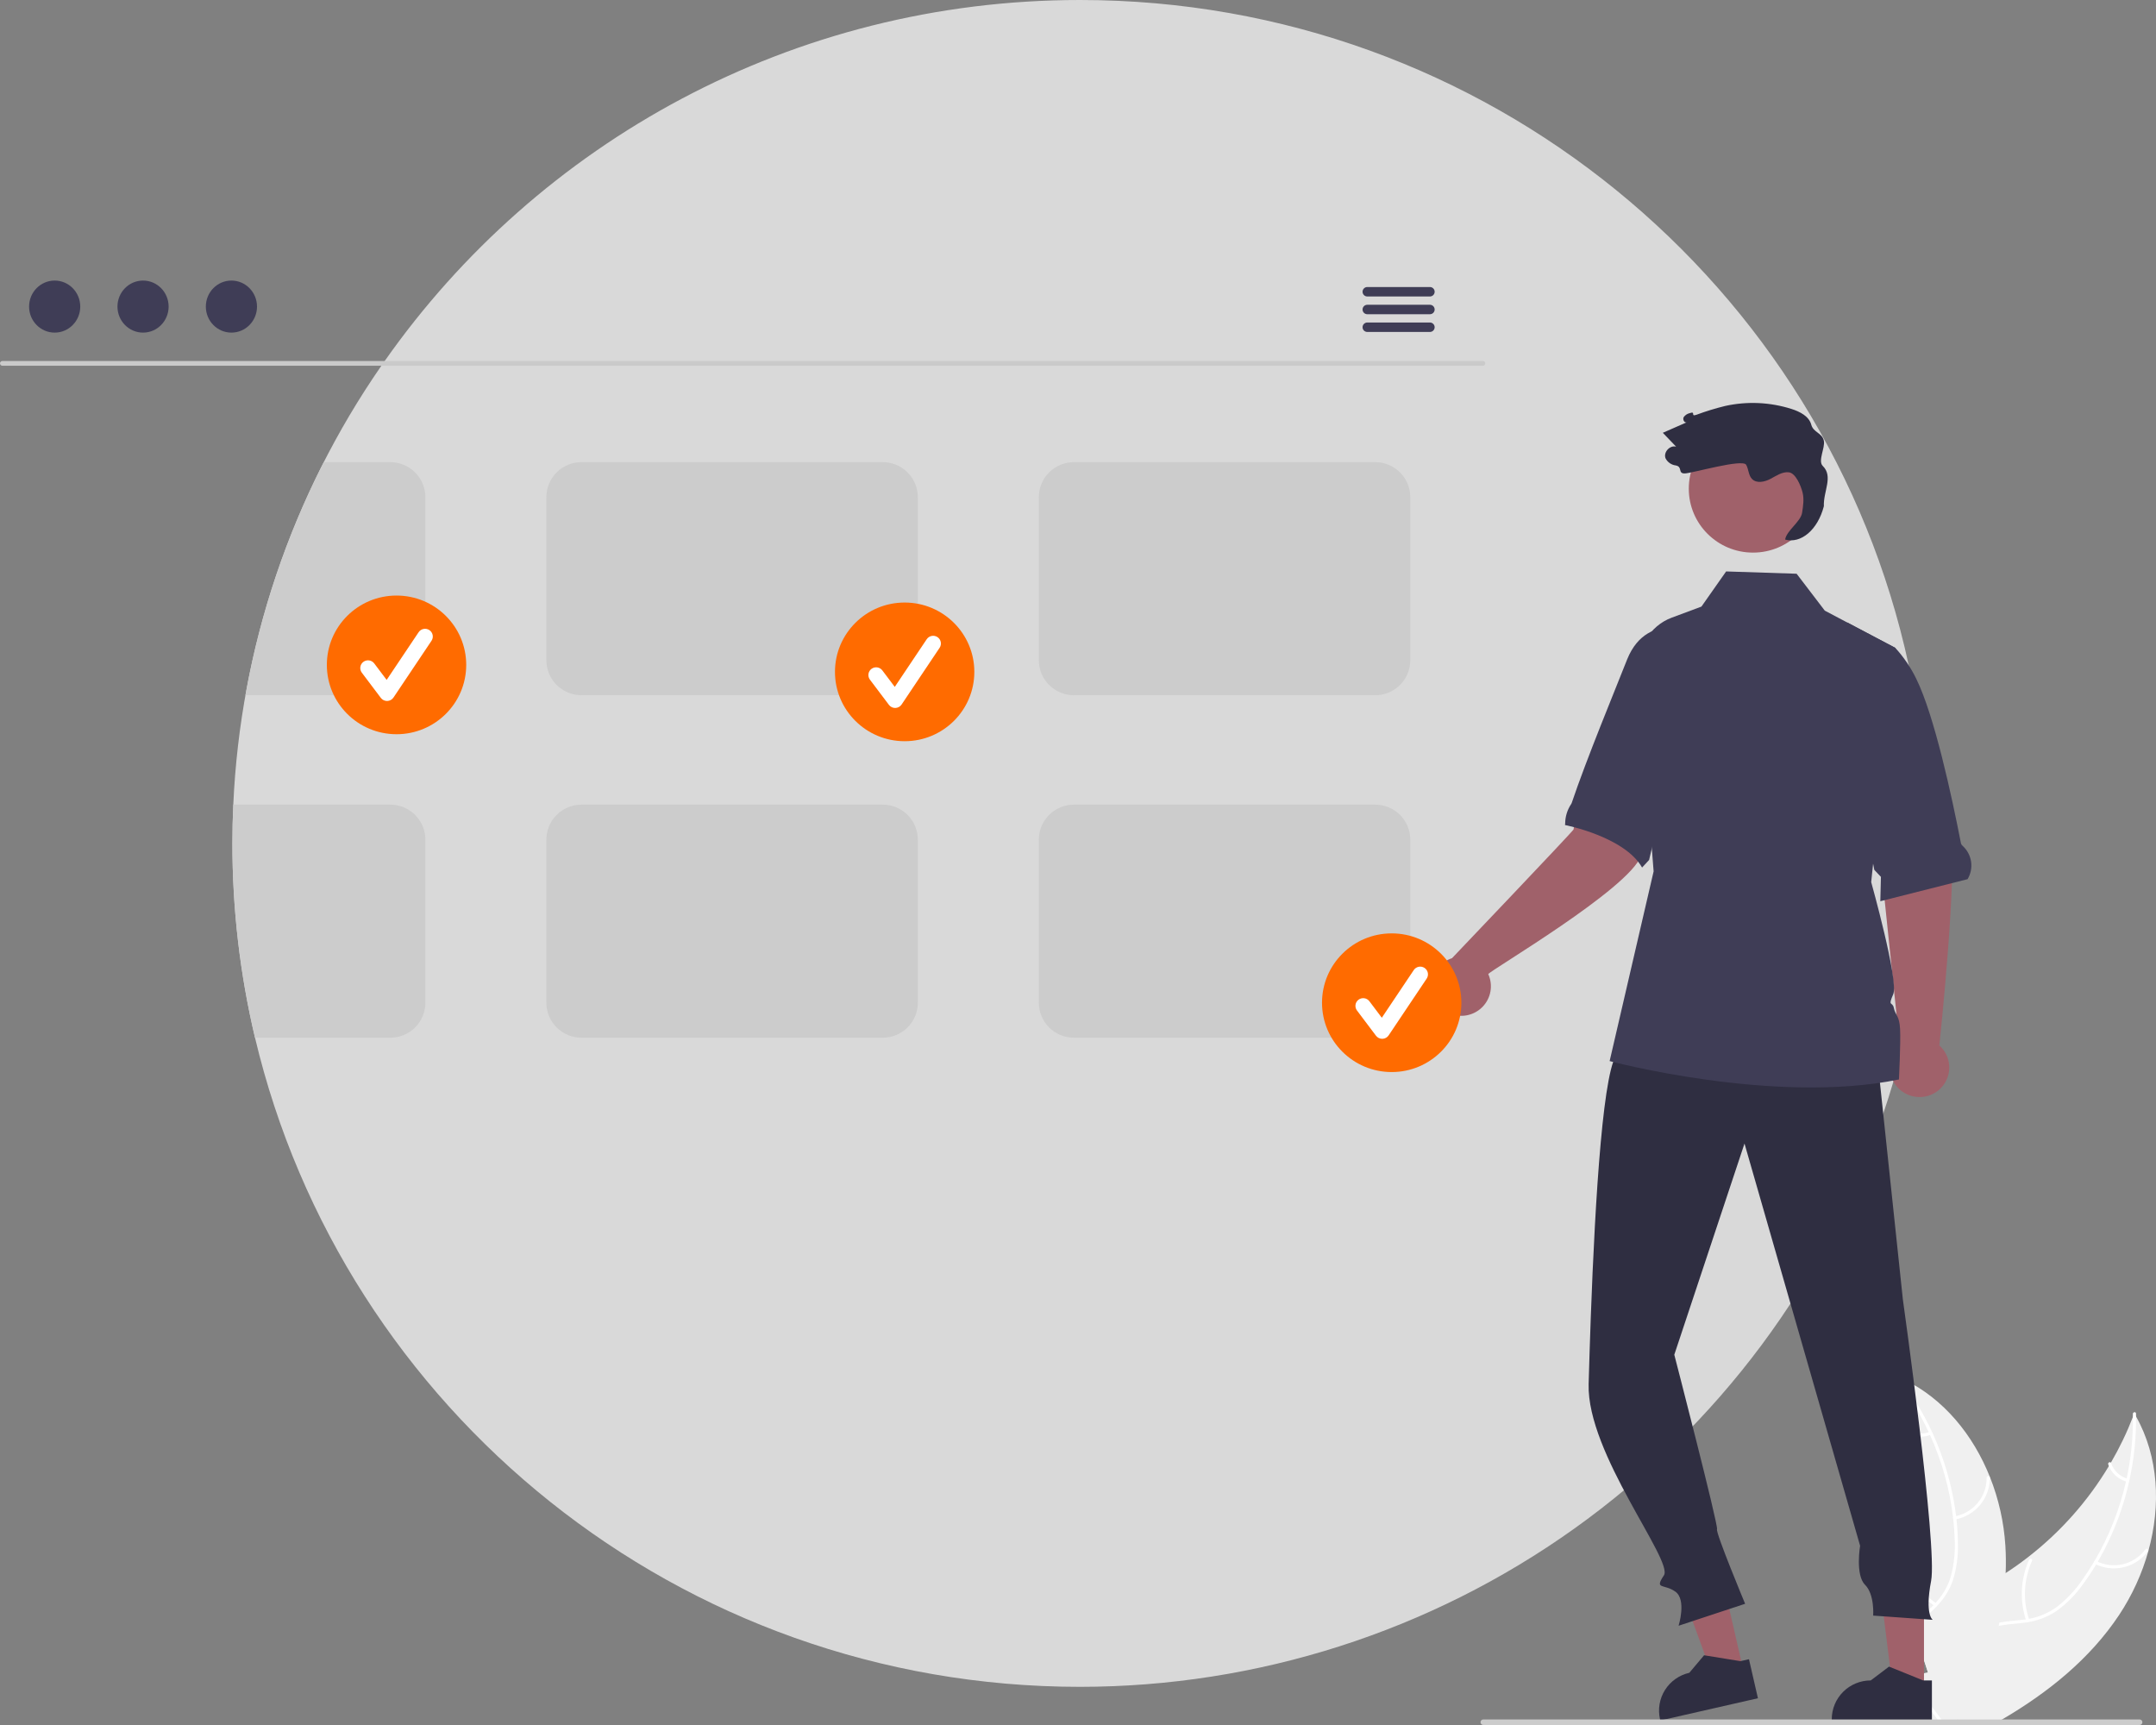 <svg width="340" height="272" viewBox="0 0 340 272" fill="none" xmlns="http://www.w3.org/2000/svg">
<rect x="0" y="0" width="340" height="272" fill="#808080" stroke="none"/>
<g clip-path="url(#clip0_7_795)">
<path d="M303.996 132.991C303.996 135.434 303.93 137.86 303.797 140.269C303.314 149.274 301.909 158.208 299.602 166.929C299.598 166.933 299.598 166.933 299.602 166.937C299.299 168.09 298.978 169.24 298.638 170.379C298.624 170.434 298.609 170.486 298.59 170.537C298.088 172.245 297.552 173.938 296.98 175.614V175.618C288.006 201.958 270.962 224.839 248.245 241.046C225.528 257.254 198.278 265.974 170.323 265.982C107.094 265.982 54.123 222.312 40.216 163.63C37.839 153.589 36.642 143.307 36.649 132.991C36.649 130.941 36.696 128.902 36.789 126.874C37.898 102.083 45.991 78.101 60.145 57.667C60.315 57.417 60.489 57.168 60.666 56.922C84.823 22.509 124.933 0 170.323 0C234.471 0 288.063 44.952 301.009 104.923C301.011 104.925 301.012 104.928 301.013 104.931C301.847 108.795 302.509 112.719 302.999 116.701C303.666 122.106 303.999 127.546 303.996 132.991Z" fill="#D9D9D9"/>
<path d="M338.806 244.535C337.807 248.126 336.248 251.539 334.186 254.649C329.578 261.581 322.983 266.882 315.734 271.126C315.232 271.423 314.722 271.713 314.213 272H309.128L308.951 271.596V271.592L308.744 271.126L308.718 271.071L308.707 271.126L308.504 272H306.008C305.801 271.71 305.598 271.42 305.398 271.126C305.107 270.696 304.826 270.262 304.56 269.821C304.091 269.05 303.671 268.25 303.305 267.426C303.26 267.334 303.223 267.242 303.186 267.151L303.353 266.971L302.662 263.965L304.05 263.738L302.529 259.068C302.584 258.896 302.647 258.723 302.714 258.55C303.567 256.401 305.169 254.796 307.071 253.447C309.028 252.055 311.306 250.938 313.4 249.777C314.382 249.23 315.35 248.653 316.292 248.043V248.04C317.495 247.264 318.663 246.435 319.796 245.552C319.815 245.54 319.834 245.527 319.851 245.512C319.867 245.501 319.882 245.489 319.896 245.475C324.972 241.529 329.268 236.68 332.565 231.173C332.566 231.173 332.566 231.173 332.566 231.173C332.567 231.173 332.567 231.173 332.568 231.172C332.568 231.172 332.568 231.171 332.568 231.171C332.569 231.171 332.569 231.17 332.569 231.17C332.679 230.993 332.783 230.817 332.886 230.637V230.633C334.236 228.323 335.398 225.909 336.361 223.414V223.411C336.435 223.227 336.501 223.043 336.571 222.859C336.667 223.021 336.76 223.183 336.848 223.344C336.849 223.344 336.849 223.345 336.85 223.345C336.85 223.345 336.851 223.345 336.851 223.345C336.851 223.346 336.852 223.346 336.852 223.347C336.852 223.347 336.852 223.348 336.852 223.348C340.434 229.722 340.774 237.4 338.806 244.535Z" fill="#F0F0F0"/>
<path d="M336.852 223.348C336.888 226.75 336.532 230.144 335.792 233.466C335.46 234.986 335.046 236.487 334.552 237.962C333.593 240.85 332.339 243.632 330.811 246.265C330.726 246.408 330.645 246.548 330.556 246.688V246.691C329.903 247.787 329.194 248.849 328.433 249.873C327.28 251.504 325.857 252.928 324.223 254.083C322.889 254.96 321.38 255.54 319.799 255.784C319.504 255.839 319.201 255.879 318.895 255.916C317.672 256.059 316.41 256.115 315.198 256.372C314.585 256.492 313.988 256.683 313.419 256.941C311.469 257.841 310.372 259.726 309.892 261.739C309.807 262.092 309.741 262.448 309.689 262.805C309.286 265.542 309.73 268.385 309.501 271.126C309.475 271.416 309.442 271.71 309.401 272H309.128L308.95 271.596V271.592C308.969 271.438 308.984 271.284 308.998 271.126C309.087 269.779 309.098 268.429 309.032 267.081C309.017 266.475 309.006 265.865 309.013 265.255C309.021 264.766 309.039 264.278 309.076 263.793V263.789C309.102 263.488 309.131 263.19 309.172 262.893C309.289 261.982 309.515 261.087 309.844 260.229C310.165 259.345 310.671 258.538 311.328 257.862C311.984 257.186 312.778 256.655 313.655 256.306C314.191 256.106 314.743 255.952 315.306 255.846C316.543 255.611 317.82 255.553 319.065 255.398C319.198 255.384 319.33 255.365 319.46 255.343C319.626 255.317 319.788 255.288 319.951 255.259C321.579 254.971 323.117 254.308 324.441 253.323C326.015 252.083 327.383 250.605 328.496 248.943C329.101 248.08 329.677 247.198 330.213 246.291C330.213 246.29 330.213 246.29 330.213 246.289C330.213 246.289 330.213 246.289 330.214 246.288C330.214 246.288 330.214 246.288 330.215 246.287C330.215 246.287 330.216 246.287 330.216 246.287C330.242 246.243 330.268 246.203 330.294 246.159L330.298 246.151C332.594 242.246 334.271 238.012 335.268 233.598C335.301 233.436 335.338 233.275 335.375 233.113C336.06 229.926 336.391 226.673 336.361 223.414V223.411C336.361 223.256 336.357 223.106 336.354 222.951C336.346 222.635 336.837 222.566 336.845 222.882C336.848 223.036 336.852 223.19 336.848 223.344C336.849 223.344 336.849 223.345 336.85 223.345C336.85 223.345 336.851 223.345 336.851 223.346C336.851 223.346 336.852 223.346 336.852 223.347C336.852 223.347 336.852 223.348 336.852 223.348Z" fill="white"/>
<path d="M330.345 246.588C331.752 247.299 333.368 247.489 334.903 247.125C336.438 246.76 337.793 245.865 338.726 244.598C338.913 244.341 338.521 244.039 338.333 244.296C337.467 245.477 336.204 246.311 334.774 246.648C333.344 246.984 331.84 246.801 330.534 246.131C330.25 245.986 330.063 246.444 330.345 246.588Z" fill="white"/>
<path d="M319.998 255.405C318.97 252.363 319.132 249.047 320.452 246.118C320.583 245.828 320.124 245.641 319.993 245.931C318.625 248.981 318.463 252.432 319.54 255.595C319.643 255.897 320.101 255.705 319.998 255.405V255.405Z" fill="white"/>
<path d="M335.518 233.158C334.916 232.996 334.364 232.687 333.911 232.26C333.458 231.833 333.119 231.301 332.925 230.712C332.826 230.409 332.368 230.601 332.467 230.902C332.685 231.552 333.06 232.14 333.559 232.613C334.058 233.086 334.666 233.43 335.329 233.615C335.39 233.638 335.458 233.636 335.518 233.611C335.578 233.586 335.627 233.539 335.653 233.48C335.678 233.42 335.677 233.352 335.652 233.291C335.627 233.231 335.578 233.183 335.518 233.158Z" fill="white"/>
<path d="M316.291 248.04V248.043C316.177 250.667 315.847 253.276 315.305 255.846V255.85C315.276 256.026 315.235 256.199 315.198 256.372C314.307 260.346 313.058 264.233 311.465 267.985C311.026 269.043 310.565 270.09 310.084 271.126C309.951 271.42 309.814 271.71 309.674 272H309.128L308.95 271.596V271.592L308.744 271.126L308.718 271.071L308.707 271.126L308.504 272H303.223L302.197 271.126L300.701 269.851L302.791 267.58L303.134 267.206L303.186 267.151L303.352 266.971L302.662 263.965L304.05 263.738L302.529 259.068L301.809 256.86L301.628 256.306L300.575 253.076L297.4 253.668L296.883 251.868C297.835 249.673 298.627 247.412 299.253 245.104C299.257 245.086 299.265 245.071 299.268 245.053C300.946 238.836 301.449 232.363 300.753 225.964V225.96C300.731 225.755 300.705 225.545 300.675 225.343V225.336C300.359 222.684 299.825 220.062 299.08 217.496C299.028 217.301 298.969 217.11 298.914 216.919C299.084 216.993 299.25 217.062 299.42 217.136L299.423 217.139H299.431C299.7 217.257 299.97 217.382 300.232 217.514C306.532 220.56 311.166 226.276 313.799 232.867C313.806 232.885 313.814 232.9 313.821 232.918C315.195 236.373 316.013 240.022 316.247 243.73C316.336 245.165 316.35 246.603 316.291 248.04Z" fill="#F0F0F0"/>
<path d="M306.709 272H306.126C305.941 271.702 305.742 271.412 305.542 271.126C305.225 270.681 304.897 270.246 304.56 269.821C304.268 269.454 303.977 269.09 303.685 268.727C303.382 268.348 303.083 267.97 302.791 267.58L303.135 267.206C303.19 267.279 303.245 267.353 303.305 267.426C304.25 268.664 305.273 269.854 306.148 271.126C306.344 271.412 306.532 271.702 306.709 272Z" fill="white"/>
<path d="M298.791 217.124C298.887 217.246 298.987 217.37 299.079 217.495C299.799 218.425 300.48 219.384 301.121 220.372C302.264 222.116 303.278 223.939 304.157 225.827C304.227 225.974 304.297 226.125 304.364 226.276C306.244 230.403 307.47 234.795 307.997 239.296C308.005 239.34 308.008 239.38 308.012 239.424C308.134 240.475 308.213 241.529 308.248 242.587C308.366 244.58 308.168 246.578 307.661 248.509C307.587 248.763 307.506 249.013 307.417 249.255C307.195 249.849 306.917 250.421 306.587 250.963C306.349 251.359 306.085 251.738 305.796 252.099C305.623 252.319 305.442 252.536 305.25 252.745C305.139 252.867 305.025 252.988 304.91 253.109C304.814 253.201 304.722 253.296 304.626 253.388C303.629 254.351 302.528 255.243 301.627 256.305L301.808 256.86C302.676 255.765 303.795 254.858 304.803 253.903C305.436 253.31 306.012 252.661 306.524 251.963C306.59 251.867 306.66 251.772 306.723 251.673C307.065 251.175 307.361 250.648 307.606 250.096C307.731 249.821 307.846 249.538 307.949 249.244C308.552 247.345 308.827 245.357 308.761 243.366C308.75 242.091 308.673 240.817 308.533 239.549C308.518 239.384 308.499 239.222 308.477 239.057C308.103 236.039 307.42 233.068 306.439 230.188C305.197 226.535 303.49 223.056 301.358 219.836C300.748 218.913 300.102 218.013 299.419 217.135C299.33 217.014 299.238 216.896 299.142 216.775C298.946 216.525 298.596 216.874 298.791 217.124Z" fill="white"/>
<path d="M308.301 239.595C309.855 239.32 311.26 238.505 312.265 237.294C313.27 236.084 313.81 234.557 313.788 232.987C313.787 232.923 313.761 232.862 313.715 232.817C313.669 232.772 313.608 232.747 313.543 232.746C313.479 232.745 313.417 232.769 313.37 232.813C313.323 232.857 313.295 232.917 313.292 232.981C313.315 234.443 312.812 235.865 311.874 236.99C310.935 238.116 309.624 238.87 308.175 239.118C307.861 239.172 307.989 239.649 308.301 239.595Z" fill="white"/>
<path d="M305.375 252.833C302.713 251.02 300.836 248.275 300.118 245.146C300.047 244.836 299.567 244.962 299.638 245.271C300.391 248.526 302.351 251.379 305.125 253.259C305.39 253.439 305.639 253.011 305.375 252.833H305.375Z" fill="white"/>
<path d="M304.304 225.774C303.725 226.005 303.097 226.09 302.478 226.02C301.858 225.95 301.265 225.728 300.753 225.374C300.491 225.192 300.242 225.619 300.503 225.801C301.071 226.189 301.725 226.433 302.41 226.512C303.095 226.591 303.788 226.501 304.43 226.252C304.492 226.233 304.546 226.192 304.578 226.136C304.611 226.08 304.622 226.014 304.607 225.95C304.59 225.887 304.549 225.833 304.492 225.8C304.435 225.767 304.368 225.758 304.304 225.774Z" fill="white"/>
<path d="M233.861 57.669H0.367C0.269 57.667 0.175 57.627 0.107 57.557C0.038 57.487 0 57.393 0 57.296C0 57.198 0.038 57.105 0.107 57.035C0.175 56.965 0.269 56.925 0.367 56.923H233.861C233.959 56.925 234.052 56.965 234.121 57.035C234.189 57.105 234.228 57.198 234.228 57.296C234.228 57.393 234.189 57.487 234.121 57.557C234.052 57.627 233.959 57.667 233.861 57.669Z" fill="#CACACA"/>
<path d="M8.622 52.447C10.85 52.447 12.656 50.609 12.656 48.343C12.656 46.077 10.85 44.24 8.622 44.24C6.394 44.24 4.587 46.077 4.587 48.343C4.587 50.609 6.394 52.447 8.622 52.447Z" fill="#3F3D56"/>
<path d="M22.558 52.447C24.787 52.447 26.593 50.609 26.593 48.343C26.593 46.077 24.787 44.24 22.558 44.24C20.33 44.24 18.524 46.077 18.524 48.343C18.524 50.609 20.33 52.447 22.558 52.447Z" fill="#3F3D56"/>
<path d="M36.495 52.447C38.723 52.447 40.53 50.609 40.53 48.343C40.53 46.077 38.723 44.24 36.495 44.24C34.267 44.24 32.461 46.077 32.461 48.343C32.461 50.609 34.267 52.447 36.495 52.447Z" fill="#3F3D56"/>
<path d="M225.509 45.257H215.609C215.413 45.261 215.226 45.342 215.089 45.481C214.951 45.62 214.875 45.808 214.875 46.003C214.875 46.198 214.951 46.386 215.089 46.525C215.226 46.665 215.413 46.745 215.609 46.749H225.509C225.706 46.745 225.892 46.665 226.03 46.525C226.167 46.386 226.244 46.198 226.244 46.003C226.244 45.808 226.167 45.62 226.03 45.481C225.892 45.342 225.706 45.261 225.509 45.257Z" fill="#3F3D56"/>
<path d="M225.509 48.057H215.609C215.413 48.06 215.226 48.141 215.089 48.28C214.951 48.42 214.875 48.607 214.875 48.802C214.875 48.998 214.951 49.185 215.089 49.325C215.226 49.464 215.413 49.544 215.609 49.548H225.509C225.706 49.544 225.892 49.464 226.03 49.325C226.167 49.185 226.244 48.998 226.244 48.802C226.244 48.607 226.167 48.42 226.03 48.28C225.892 48.141 225.706 48.06 225.509 48.057Z" fill="#3F3D56"/>
<path d="M225.509 50.852H215.609C215.413 50.856 215.226 50.937 215.089 51.076C214.951 51.216 214.875 51.403 214.875 51.598C214.875 51.794 214.951 51.981 215.089 52.12C215.226 52.26 215.413 52.34 215.609 52.344H225.509C225.706 52.34 225.892 52.26 226.03 52.12C226.167 51.981 226.244 51.794 226.244 51.598C226.244 51.403 226.167 51.216 226.03 51.076C225.892 50.937 225.706 50.856 225.509 50.852Z" fill="#3F3D56"/>
<path d="M61.541 72.869H51.058C45.145 84.45 40.983 96.836 38.706 109.626H61.541C62.269 109.627 62.99 109.485 63.663 109.209C64.335 108.932 64.946 108.526 65.461 108.014C65.975 107.502 66.383 106.894 66.661 106.225C66.939 105.556 67.082 104.839 67.08 104.115V78.376C67.078 76.916 66.494 75.516 65.456 74.483C64.417 73.451 63.009 72.87 61.541 72.869Z" fill="#CCCCCC"/>
<path d="M139.201 72.869H91.703C90.235 72.87 88.827 73.451 87.788 74.483C86.75 75.516 86.166 76.916 86.164 78.376V104.115C86.166 105.576 86.75 106.977 87.788 108.01C88.826 109.043 90.234 109.624 91.703 109.626H139.201C140.67 109.624 142.077 109.043 143.116 108.01C144.154 106.977 144.738 105.576 144.74 104.115V78.376C144.738 76.916 144.154 75.516 143.115 74.483C142.077 73.451 140.669 72.87 139.201 72.869Z" fill="#CCCCCC"/>
<path d="M216.861 72.869H169.363C167.895 72.87 166.487 73.451 165.449 74.483C164.41 75.516 163.826 76.916 163.824 78.376V104.115C163.826 105.576 164.41 106.977 165.448 108.01C166.487 109.043 167.894 109.624 169.363 109.626H216.861C218.33 109.624 219.738 109.043 220.776 108.01C221.814 106.977 222.399 105.576 222.4 104.115V78.376C222.398 76.916 221.814 75.516 220.776 74.483C219.737 73.451 218.329 72.87 216.861 72.869Z" fill="#CCCCCC"/>
<path d="M61.541 126.874H36.789C36.697 128.902 36.65 130.941 36.649 132.991C36.642 143.307 37.839 153.589 40.216 163.63H61.541C63.01 163.628 64.418 163.047 65.456 162.014C66.494 160.981 67.079 159.581 67.08 158.12V132.381C67.078 130.92 66.494 129.52 65.456 128.488C64.417 127.455 63.009 126.875 61.541 126.874Z" fill="#CCCCCC"/>
<path d="M139.201 126.874H91.703C90.235 126.875 88.827 127.455 87.788 128.488C86.75 129.52 86.166 130.92 86.164 132.381V158.12C86.166 159.581 86.75 160.981 87.788 162.014C88.826 163.047 90.234 163.628 91.703 163.63H139.201C140.67 163.628 142.077 163.047 143.116 162.014C144.154 160.981 144.738 159.581 144.74 158.12V132.381C144.738 130.92 144.154 129.52 143.115 128.488C142.077 127.455 140.669 126.875 139.201 126.874Z" fill="#CCCCCC"/>
<path d="M216.861 126.874H169.363C167.895 126.875 166.487 127.455 165.449 128.488C164.41 129.52 163.826 130.92 163.824 132.381V158.12C163.826 159.581 164.41 160.981 165.448 162.014C166.487 163.047 167.894 163.628 169.363 163.63H216.861C217.013 163.63 217.164 163.623 217.316 163.608C217.909 163.565 218.491 163.422 219.036 163.186C220.026 162.765 220.87 162.066 221.468 161.176C222.065 160.285 222.389 159.241 222.4 158.171V132.381C222.398 130.92 221.814 129.52 220.776 128.488C219.737 127.455 218.329 126.875 216.861 126.874Z" fill="#CCCCCC"/>
<path d="M62.533 115.773C68.602 115.773 73.522 110.878 73.522 104.84C73.522 98.802 68.602 93.907 62.533 93.907C56.464 93.907 51.544 98.802 51.544 104.84C51.544 110.878 56.464 115.773 62.533 115.773Z" fill="#FF6B00"/>
<path d="M61.034 110.53C60.844 110.53 60.657 110.486 60.487 110.401C60.317 110.317 60.17 110.194 60.056 110.043L57.058 106.066C56.962 105.939 56.892 105.793 56.852 105.639C56.812 105.484 56.803 105.323 56.826 105.165C56.849 105.007 56.902 104.855 56.984 104.717C57.066 104.58 57.174 104.46 57.302 104.364C57.431 104.268 57.577 104.198 57.733 104.159C57.888 104.119 58.05 104.11 58.209 104.133C58.368 104.155 58.52 104.209 58.659 104.29C58.797 104.372 58.917 104.479 59.014 104.607L60.975 107.209L66.013 99.691C66.102 99.558 66.216 99.444 66.349 99.355C66.483 99.266 66.633 99.204 66.79 99.172C66.948 99.141 67.11 99.141 67.267 99.171C67.425 99.203 67.575 99.264 67.709 99.353C67.842 99.441 67.957 99.555 68.046 99.688C68.136 99.821 68.198 99.97 68.229 100.127C68.261 100.284 68.261 100.445 68.229 100.602C68.198 100.758 68.136 100.907 68.047 101.04L62.051 109.988C61.942 110.15 61.797 110.284 61.626 110.378C61.454 110.472 61.263 110.524 61.068 110.529C61.056 110.53 61.045 110.53 61.034 110.53Z" fill="white"/>
<path d="M142.663 116.875C148.732 116.875 153.652 111.98 153.652 105.942C153.652 99.904 148.732 95.009 142.663 95.009C136.594 95.009 131.674 99.904 131.674 105.942C131.674 111.98 136.594 116.875 142.663 116.875Z" fill="#FF6B00"/>
<path d="M141.164 111.632C140.974 111.632 140.787 111.588 140.617 111.504C140.448 111.419 140.3 111.297 140.186 111.146L137.188 107.169C137.092 107.041 137.022 106.895 136.982 106.741C136.942 106.586 136.933 106.425 136.956 106.267C136.979 106.109 137.033 105.957 137.114 105.819C137.196 105.682 137.304 105.562 137.433 105.466C137.561 105.37 137.707 105.301 137.863 105.261C138.018 105.221 138.18 105.213 138.339 105.235C138.498 105.258 138.651 105.311 138.789 105.393C138.927 105.474 139.048 105.582 139.144 105.709L141.105 108.311L146.143 100.793C146.323 100.525 146.603 100.339 146.92 100.276C147.238 100.213 147.568 100.278 147.837 100.457C148.107 100.636 148.294 100.914 148.358 101.23C148.422 101.546 148.357 101.874 148.177 102.143L142.181 111.091C142.073 111.252 141.927 111.386 141.756 111.48C141.585 111.574 141.394 111.626 141.198 111.632C141.187 111.632 141.175 111.632 141.164 111.632Z" fill="white"/>
<path d="M299.588 164.855L296.148 131.731L295.24 118.098L304.868 116.366C304.868 116.366 306.31 125.738 307.571 131.238C308.815 136.665 305.913 164.128 305.836 164.852C306.543 165.482 307.041 166.309 307.265 167.226C307.489 168.143 307.428 169.106 307.09 169.988C306.752 170.87 306.152 171.628 305.371 172.164C304.59 172.699 303.664 172.986 302.716 172.986C301.767 172.987 300.841 172.701 300.059 172.166C299.278 171.632 298.678 170.873 298.339 169.992C298 169.111 297.938 168.148 298.161 167.231C298.384 166.313 298.881 165.485 299.588 164.855Z" fill="#A0616A"/>
<path d="M274.948 263.456L270.173 264.542L263.691 246.736L270.738 245.133L274.948 263.456Z" fill="#A0616A"/>
<path d="M275.811 261.628L274.592 261.904L274.467 261.933L268.894 261.03L268.732 261.004L266.405 263.767C264.816 264.128 263.436 265.103 262.569 266.477C261.702 267.851 261.419 269.511 261.782 271.092L261.79 271.125L261.83 271.287L262.539 271.125L277.225 267.782L275.811 261.628Z" fill="#2F2E41"/>
<path d="M303.411 266.562H298.514L296.184 247.766L303.412 247.767L303.411 266.562Z" fill="#A0616A"/>
<path d="M303.284 264.972L302.855 264.799L298.055 262.855L297.9 262.793L295.016 264.972C294.209 264.971 293.409 265.129 292.664 265.436C291.918 265.743 291.24 266.194 290.669 266.761C290.098 267.329 289.645 268.003 289.336 268.745C289.027 269.487 288.868 270.282 288.868 271.085V271.283L302.386 271.287H304.661V264.972H303.284Z" fill="#2F2E41"/>
<path d="M295.962 165.969L300.082 204.904C300.082 204.904 305.566 243.889 304.536 249.269C303.506 254.648 304.793 255.416 304.793 255.416L295.396 254.75C295.396 254.75 295.654 251.42 294.109 249.883C292.564 248.347 293.336 243.736 293.336 243.736L275.107 180.314L264.036 213.613C264.036 213.613 271.03 240.618 270.773 241.13C270.515 241.642 275.204 252.886 275.204 252.886L264.714 256.347C264.714 256.347 266.001 252.248 264.199 250.968C262.397 249.687 260.852 250.712 262.397 248.406C263.942 246.101 250.225 229.17 250.527 218.259C250.618 214.976 250.728 211.455 250.859 207.846C251.557 188.753 252.874 167.238 255.283 165.969C259.659 163.664 295.962 165.969 295.962 165.969Z" fill="#2F2E41"/>
<path d="M276.453 87.136C282.049 87.136 286.585 82.623 286.585 77.055C286.585 71.488 282.049 66.975 276.453 66.975C270.857 66.975 266.321 71.488 266.321 77.055C266.321 82.623 270.857 87.136 276.453 87.136Z" fill="#A0616A"/>
<path d="M310.284 138.631L296.526 142.106L296.621 138.264L295.577 137.162L293.491 126.289L291.276 98.138L298.878 102.149L298.888 102.156C300.215 103.609 301.325 105.245 302.184 107.013C305.05 112.81 307.804 125.578 309.245 132.994C309.294 133.149 309.39 133.286 309.519 133.387C310.234 134.04 310.7 134.918 310.84 135.874C310.979 136.829 310.783 137.803 310.284 138.631V138.631Z" fill="#3F3D56"/>
<path d="M228.981 151.089C228.981 151.089 247.971 131.17 248.148 130.794C249.475 120.772 253.29 116.351 253.862 116.831L263.71 120.225C263.71 120.225 260.78 129.453 258.797 134.935C256.902 140.172 235.062 152.966 234.697 153.597C235.089 154.457 235.208 155.414 235.041 156.343C234.873 157.272 234.426 158.128 233.759 158.799C233.091 159.469 232.235 159.923 231.303 160.098C230.371 160.274 229.408 160.164 228.54 159.784C227.672 159.403 226.941 158.769 226.443 157.966C225.945 157.162 225.705 156.228 225.752 155.285C225.8 154.343 226.134 153.437 226.711 152.688C227.287 151.938 228.079 151.381 228.981 151.089Z" fill="#A0616A"/>
<path d="M268.44 99.95C268.44 99.95 259.914 95.793 256.607 103.958C254.794 108.568 250.158 119.755 247.847 126.641C247.832 126.685 247.811 126.726 247.784 126.765C247.166 127.678 246.833 128.753 246.826 129.854C246.826 129.934 246.818 130.014 246.801 130.092C246.801 130.092 256.17 131.908 258.957 136.794L260.062 135.601L260.258 134.765L268.44 99.95Z" fill="#3F3D56"/>
<path d="M299.464 170.213C279.842 174.244 253.838 167.313 253.838 167.313L260.775 137.398L258.309 106.091C258.008 102.262 260.199 98.673 263.609 97.402L268.317 95.647L272.209 90.104L283.325 90.467L287.769 96.286L291.276 98.137L298.878 102.149L298.912 102.166V102.182L296.526 125.207L295.087 139.089C295.087 139.089 299.457 154.702 298.56 156.773C297.663 158.841 298.443 157.842 298.661 158.947C298.878 160.052 299.544 160.122 299.644 162.3C299.748 164.473 299.464 170.213 299.464 170.213Z" fill="#3F3D56"/>
<path d="M287.445 73.466C286.644 72.68 287.849 70.6 287.622 69.504C287.361 68.247 285.969 68.21 285.637 66.971C285.28 65.637 283.852 64.911 282.531 64.488C279.146 63.411 275.534 63.246 272.063 64.011C270.528 64.385 269.016 64.848 267.535 65.399C266.513 65.757 267.499 64.783 266.477 65.141C266.089 65.227 265.748 65.452 265.518 65.774C265.334 66.119 265.582 66.672 265.969 66.602C264.721 67.15 263.473 67.697 262.226 68.244C262.925 68.974 263.625 69.703 264.325 70.432C263.33 70.151 262.27 71.331 262.662 72.283C262.82 72.584 263.048 72.841 263.329 73.034C263.609 73.228 263.932 73.35 264.27 73.391C265.394 73.609 264.542 74.673 265.687 74.652C266.832 74.631 274.815 72.296 275.371 73.292C275.768 74.001 275.724 74.94 276.29 75.524C277.014 76.271 278.278 75.998 279.199 75.511C280.121 75.025 281.055 74.356 282.092 74.473C283.174 74.595 283.993 76.585 284.259 77.635C284.526 78.686 284.357 79.791 284.188 80.862C283.965 82.267 281.735 83.673 281.512 85.079C283.987 85.76 286.643 83.593 287.622 79.824C287.524 77.442 289.151 75.141 287.445 73.466Z" fill="#2F2E41"/>
<path d="M219.47 169.043C225.539 169.043 230.459 164.148 230.459 158.11C230.459 152.072 225.539 147.177 219.47 147.177C213.401 147.177 208.481 152.072 208.481 158.11C208.481 164.148 213.401 169.043 219.47 169.043Z" fill="#FF6B00"/>
<path d="M217.971 163.8C217.781 163.8 217.594 163.756 217.424 163.671C217.255 163.587 217.107 163.464 216.993 163.313L213.995 159.336C213.899 159.209 213.829 159.063 213.789 158.908C213.749 158.754 213.74 158.593 213.763 158.435C213.786 158.277 213.839 158.124 213.921 157.987C214.003 157.85 214.111 157.73 214.24 157.634C214.368 157.538 214.514 157.468 214.67 157.429C214.825 157.389 214.987 157.38 215.146 157.403C215.305 157.425 215.458 157.479 215.596 157.56C215.734 157.642 215.855 157.749 215.951 157.877L217.912 160.479L222.95 152.961C223.039 152.828 223.153 152.714 223.287 152.625C223.42 152.536 223.57 152.474 223.727 152.442C223.885 152.411 224.047 152.41 224.205 152.441C224.362 152.472 224.512 152.534 224.646 152.623C224.779 152.711 224.894 152.825 224.984 152.958C225.073 153.091 225.135 153.24 225.167 153.397C225.198 153.553 225.198 153.715 225.167 153.872C225.135 154.028 225.073 154.177 224.984 154.31L218.988 163.258C218.88 163.42 218.734 163.554 218.563 163.648C218.392 163.742 218.2 163.794 218.005 163.799C217.994 163.8 217.982 163.8 217.971 163.8Z" fill="white"/>
<path d="M337.856 271.563C337.857 271.62 337.845 271.677 337.823 271.73C337.801 271.783 337.769 271.832 337.728 271.872C337.687 271.913 337.639 271.945 337.585 271.967C337.532 271.989 337.475 272 337.417 272H233.916C233.799 272 233.688 271.954 233.605 271.872C233.523 271.79 233.477 271.679 233.477 271.563C233.477 271.447 233.523 271.336 233.605 271.254C233.688 271.172 233.799 271.126 233.916 271.126H337.417C337.475 271.125 337.532 271.137 337.585 271.159C337.639 271.18 337.687 271.213 337.728 271.253C337.769 271.294 337.801 271.342 337.823 271.395C337.845 271.448 337.857 271.505 337.856 271.563Z" fill="#CCCCCC"/>
</g>
<defs>
<clipPath id="clip0_7_795">
<rect width="340" height="272" fill="white"/>
</clipPath>
</defs>
</svg>
